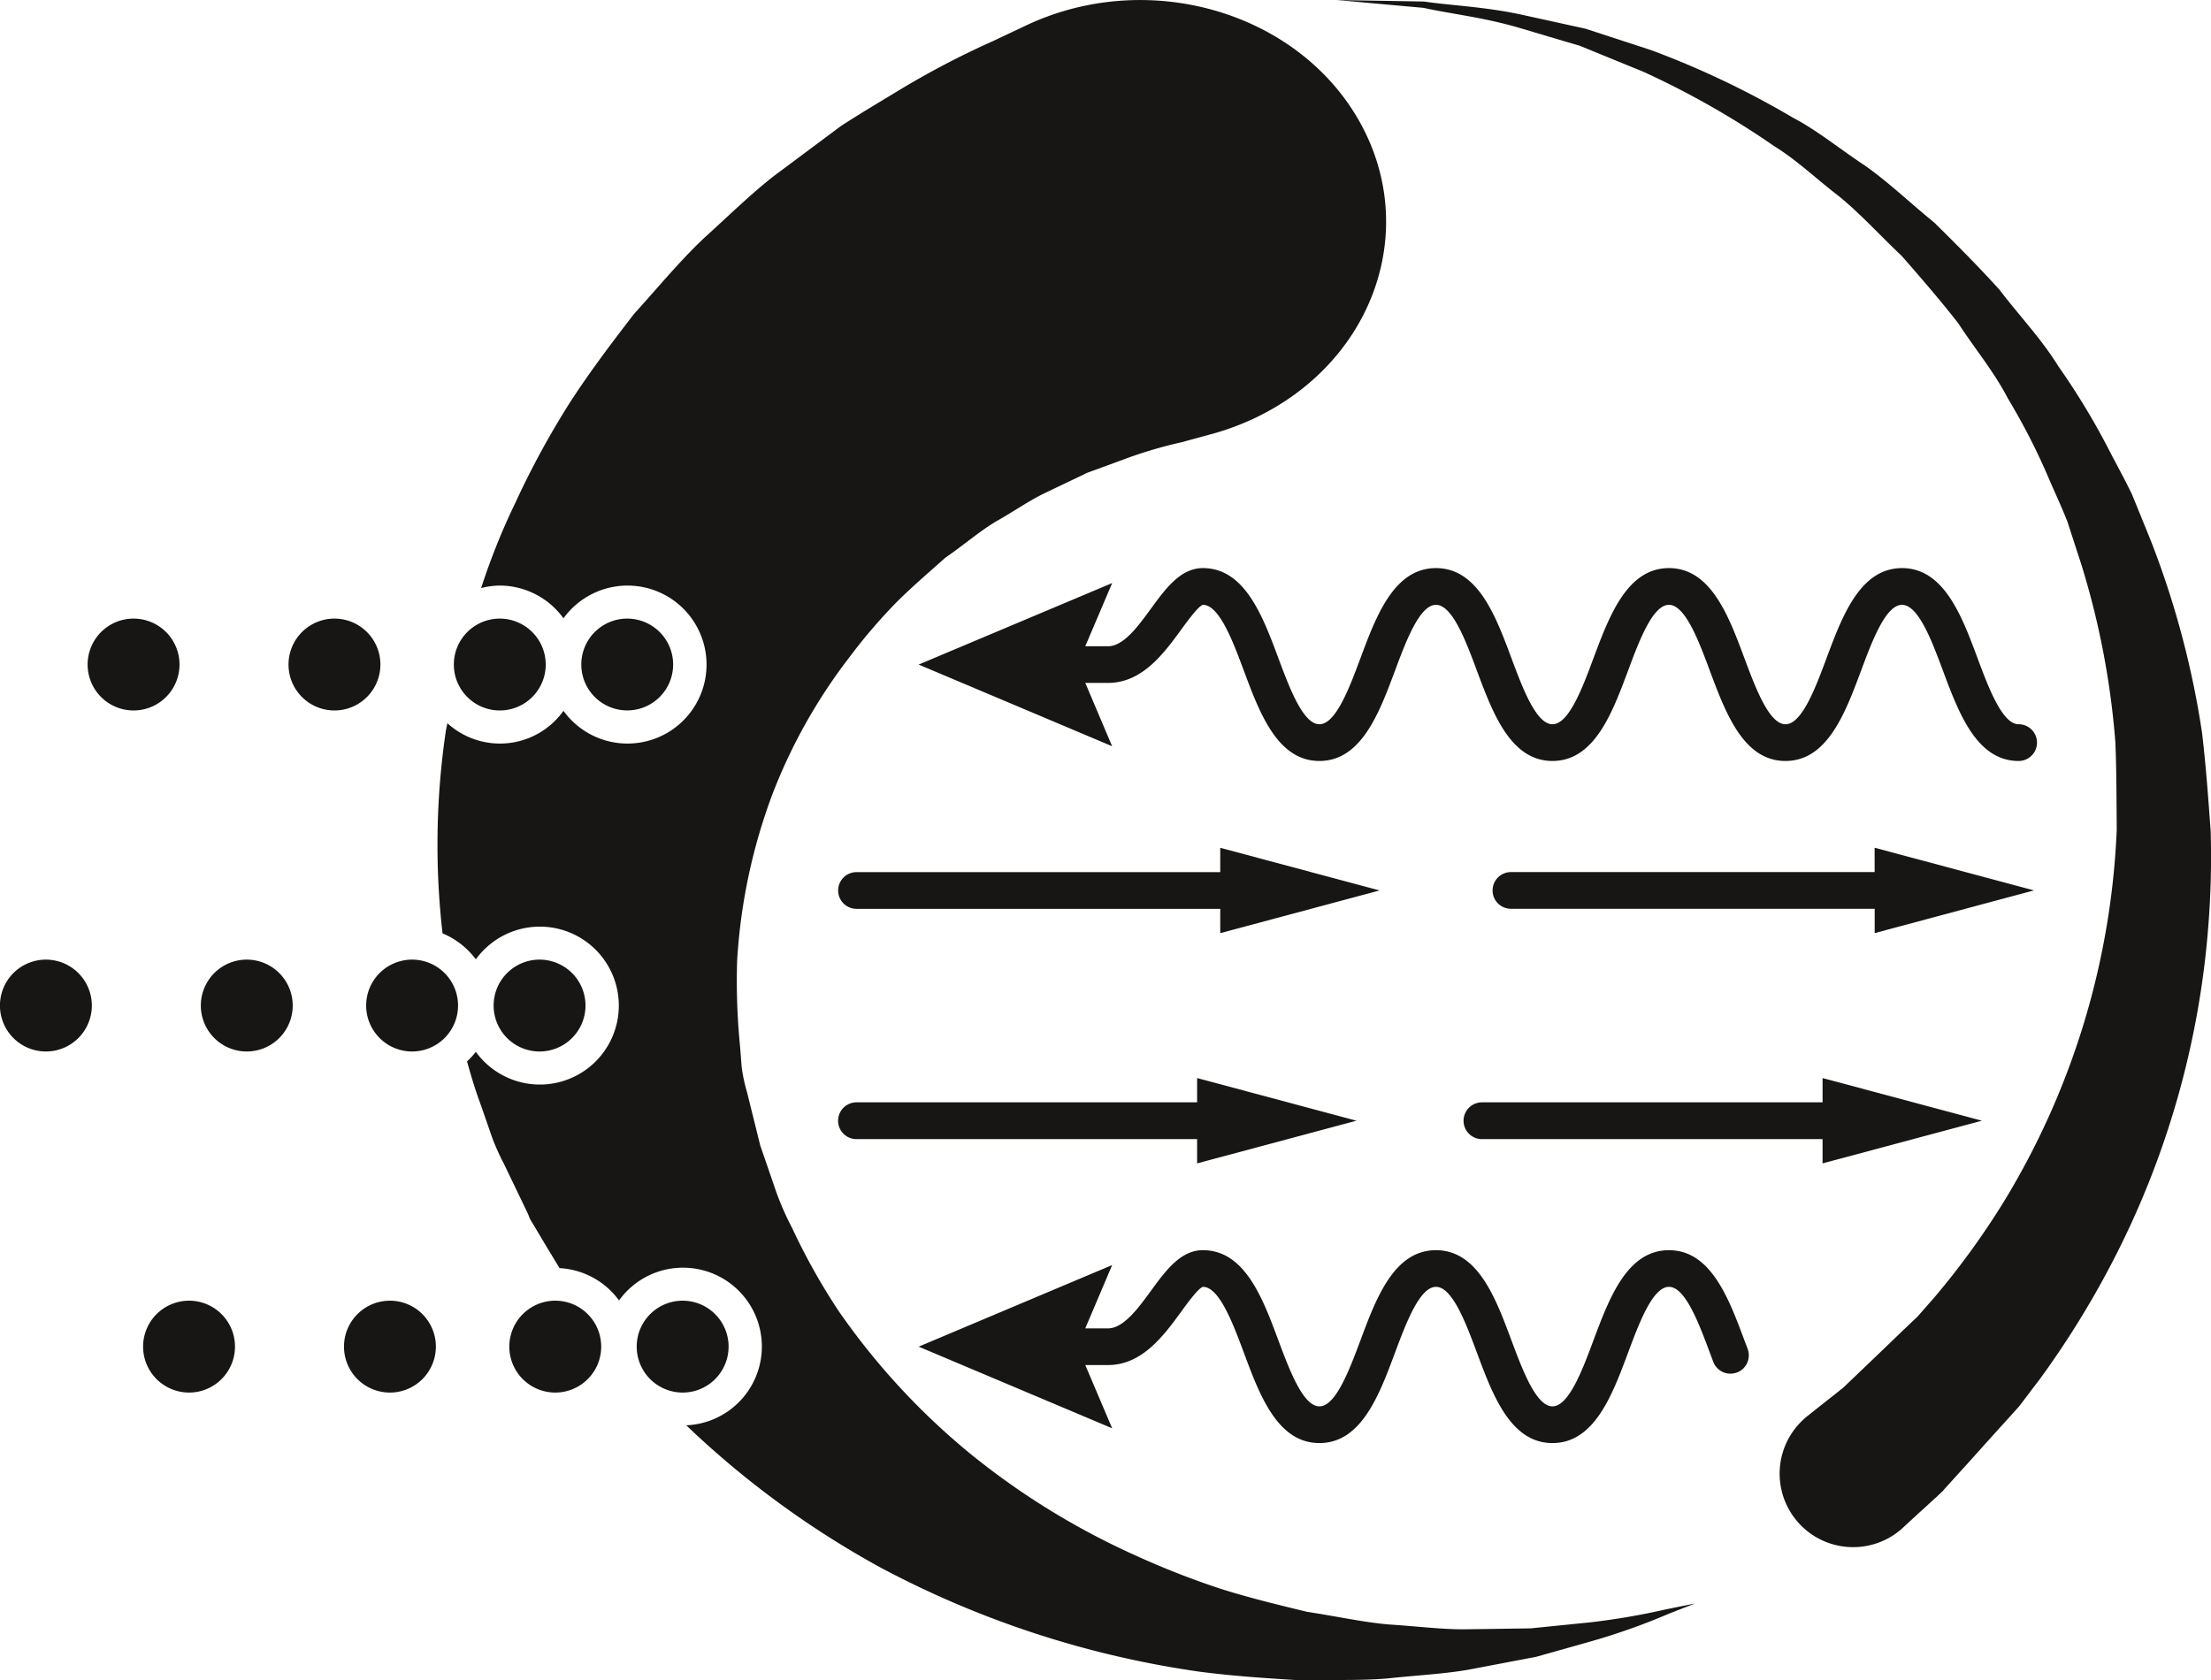 <svg xmlns="http://www.w3.org/2000/svg" xmlns:xlink="http://www.w3.org/1999/xlink" width="171.036" height="130" viewBox="0 0 171.036 130">
  <defs>
    <clipPath id="clip-path">
      <rect id="Rectangle_1435" data-name="Rectangle 1435" width="171.036" height="130" fill="none"/>
    </clipPath>
  </defs>
  <g id="Group_27183" data-name="Group 27183" transform="translate(-322.154 -829.576)">
    <g id="Group_27182" data-name="Group 27182" transform="translate(322.154 829.576)">
      <g id="Group_27181" data-name="Group 27181" clip-path="url(#clip-path)">
        <path id="Path_2175" data-name="Path 2175" d="M427.334,954.081a53.253,53.253,0,0,1-6.168,1.047c-1.315.131-2.775.279-4.366.44-1.6.023-3.329.05-5.175.074-1.832,0-3.785-.252-5.816-.376-2.027-.181-4.128-.651-6.305-.977-2.148-.524-4.373-1.054-6.6-1.755a64,64,0,0,1-6.678-2.611,57.8,57.8,0,0,1-12.7-7.806,54.178,54.178,0,0,1-10.222-11.05,49.011,49.011,0,0,1-3.631-6.47,21.875,21.875,0,0,1-1.43-3.373l-1.04-3.02-1.017-4.1a13.092,13.092,0,0,1-.419-1.956l-.124-1.6a51.078,51.078,0,0,1-.228-6.631,44.079,44.079,0,0,1,2.712-12.843,42.1,42.1,0,0,1,5.926-10.581,42.866,42.866,0,0,1,3.631-4.258c1.275-1.279,2.618-2.416,3.846-3.514,1.4-.96,2.587-2,3.889-2.785,1.346-.755,2.493-1.567,3.708-2.165,1.208-.581,2.342-1.121,3.389-1.621q1.646-.6,3-1.1a33.849,33.849,0,0,1,4.275-1.255c.983-.265,1.5-.409,1.5-.409l.926-.252a20.672,20.672,0,0,0,3.191-1.184c9.306-4.393,12.906-14.762,8.044-23.158s-16.343-11.645-25.652-7.262c0,0-.889.419-2.56,1.211a66.2,66.2,0,0,0-7.024,3.651c-1.453.883-3.067,1.832-4.765,2.93-1.611,1.2-3.349,2.5-5.215,3.889-1.815,1.423-3.55,3.131-5.436,4.836-1.846,1.752-3.53,3.8-5.369,5.829-1.664,2.161-3.379,4.416-4.943,6.833a66.066,66.066,0,0,0-4.225,7.762,51.6,51.6,0,0,0-2.651,6.607,5.843,5.843,0,0,1,1.44-.195,6.1,6.1,0,0,1,4.93,2.534,6.112,6.112,0,1,1,0,7.158,6.035,6.035,0,0,1-8.983.956c-.034.215-.087.413-.121.624a60.3,60.3,0,0,0-.252,15.638,6.182,6.182,0,0,1,2.577,2.01,6.109,6.109,0,1,1,0,7.158,7.1,7.1,0,0,1-.681.742c.312,1.117.648,2.248,1.081,3.409l.859,2.476a17.667,17.667,0,0,0,.913,2.037l1.856,3.859c.329.836.114.265.2.47l.037.067.084.134.158.265.315.53.634,1.064,1.02,1.681a6.1,6.1,0,0,1,4.6,2.5,6.1,6.1,0,1,1,5.2,9.661,71.1,71.1,0,0,0,15.017,11,74.864,74.864,0,0,0,24.668,8.061c2.624.346,5.181.507,7.594.658,2.453-.044,4.765.054,6.96-.131,2.195-.238,4.262-.339,6.175-.661,1.893-.355,3.664-.7,5.309-1.007,1.594-.446,3.064-.863,4.389-1.238a50.132,50.132,0,0,0,5.876-2.094c1.339-.524,2.047-.8,2.047-.8s-.755.151-2.178.44" transform="translate(-298.393 -829.576)" fill="#181614"/>
        <path id="Path_2176" data-name="Path 2176" d="M428.423,854.756c-1.269,0-2.329-2.836-3.181-5.118-1.215-3.265-2.6-6.964-5.839-6.964s-4.621,3.7-5.839,6.964c-.849,2.282-1.906,5.118-3.178,5.118s-2.325-2.836-3.178-5.118c-1.215-3.269-2.6-6.964-5.836-6.964s-4.614,3.7-5.836,6.964c-.846,2.282-1.906,5.118-3.175,5.118s-2.322-2.836-3.175-5.118c-1.215-3.265-2.594-6.964-5.836-6.964s-4.624,3.7-5.839,6.964c-.852,2.282-1.909,5.118-3.178,5.118s-2.322-2.836-3.175-5.118c-1.215-3.265-2.6-6.964-5.839-6.964-1.725,0-2.883,1.584-4,3.114-1,1.376-2.134,2.933-3.339,2.933l-1.759,0,2.081-4.889-14.97,6.306,14.967,6.319-2.077-4.9h1.759c2.641,0,4.3-2.265,5.638-4.091.5-.692,1.356-1.859,1.7-1.95,1.268,0,2.326,2.832,3.178,5.118,1.215,3.265,2.6,6.963,5.836,6.963s4.621-3.7,5.839-6.963c.849-2.285,1.909-5.118,3.178-5.118s2.326,2.832,3.175,5.118c1.218,3.265,2.6,6.963,5.836,6.963s4.621-3.7,5.839-6.963c.849-2.285,1.906-5.118,3.171-5.118s2.322,2.832,3.171,5.118c1.222,3.265,2.6,6.963,5.842,6.963s4.621-3.7,5.842-6.963c.849-2.285,1.906-5.118,3.175-5.118s2.326,2.832,3.175,5.118c1.221,3.265,2.6,6.963,5.846,6.963a1.421,1.421,0,0,0,0-2.842m-21.792,50.155a1.417,1.417,0,0,1-1.832-.829l-.255-.678c-.849-2.278-1.906-5.117-3.171-5.117s-2.322,2.839-3.171,5.117c-1.218,3.265-2.6,6.97-5.839,6.97s-4.617-3.7-5.836-6.97c-.849-2.278-1.906-5.117-3.175-5.117s-2.329,2.839-3.178,5.117c-1.218,3.265-2.6,6.97-5.839,6.97s-4.621-3.7-5.836-6.97c-.852-2.278-1.909-5.117-3.178-5.117-.349.094-1.2,1.258-1.7,1.95-1.336,1.826-3,4.1-5.638,4.1h-1.759l2.077,4.893-14.967-6.316L358.3,896.6l-2.081,4.9h1.759c1.2,0,2.339-1.56,3.339-2.93,1.121-1.537,2.279-3.121,4-3.121,3.242,0,4.624,3.7,5.839,6.97.852,2.275,1.909,5.114,3.175,5.114s2.326-2.839,3.178-5.114c1.215-3.265,2.6-6.97,5.839-6.97s4.621,3.7,5.836,6.97c.852,2.275,1.909,5.114,3.175,5.114s2.329-2.839,3.175-5.117c1.222-3.262,2.6-6.966,5.836-6.966s4.618,3.7,5.836,6.966l.252.665a1.427,1.427,0,0,1-.829,1.836" transform="translate(-272.267 -798.718)" fill="#181614"/>
        <path id="Path_2177" data-name="Path 2177" d="M381.57,870.241l-12.326-3.3v1.879H342.895a1.423,1.423,0,0,0,0,2.846h26.349v1.876Zm48.384,0-12.326-3.3v1.879H391.278a1.423,1.423,0,0,0,0,2.846h26.349v1.876Zm-46.595-17.816-12.326-3.3v1.883H342.895a1.419,1.419,0,0,0,0,2.839h28.138v1.882Zm38.3,3.3v-1.882H393.52a1.419,1.419,0,1,1,0-2.839h28.135v-1.883l12.326,3.3Z" transform="translate(-276.639 -783.528)" fill="#181614"/>
        <path id="Path_2178" data-name="Path 2178" d="M352.96,829.576s2.463.044,6.779.118c2.131.319,4.805.4,7.762,1.064l4.722,1.037,5.1,1.665a68.518,68.518,0,0,1,10.95,5.218c1.926,1.01,3.641,2.436,5.55,3.691,1.859,1.309,3.547,2.93,5.389,4.43,1.691,1.661,3.406,3.386,5.05,5.2,1.477,1.95,3.222,3.768,4.544,5.91a54.987,54.987,0,0,1,3.933,6.5c.587,1.138,1.211,2.258,1.768,3.419l1.453,3.571a69.009,69.009,0,0,1,3.967,14.879c.3,2.557.48,5,.668,7.641a68.546,68.546,0,0,1-.188,7.369,67.65,67.65,0,0,1-7.342,25.786,70.389,70.389,0,0,1-5.715,9.245c-.493.641-.963,1.272-1.426,1.876l-.081.111-.047.06-.275.309-.175.191-.342.383c-.232.248-.446.5-.668.735-.869.966-1.671,1.852-2.389,2.658l-1.936,2.134-.1.121-.05.054-.433.409-.218.2c-.144.131-.279.252-.409.373-.262.242-.5.46-.718.654-.849.779-1.3,1.2-1.3,1.2a5.687,5.687,0,0,1-7.692-8.379c.094-.091.2-.185.309-.268,0,0,.483-.382,1.386-1.1.228-.178.483-.379.762-.6l.436-.349.231-.181.027-.024c.091-.084-.711.668-.362.346l.013-.017.05-.05.114-.111c.607-.577,1.3-1.245,2.077-1.987s1.644-1.577,2.581-2.48c.386-.366.785-.745,1.2-1.141l1.326-1.51a61.044,61.044,0,0,0,5.446-7.534,60.049,60.049,0,0,0,8.641-28.652c-.02-2.1-.013-4.487-.107-6.748a62.883,62.883,0,0,0-2.621-13.715l-1.094-3.366c-.43-1.094-.933-2.165-1.4-3.248a49.8,49.8,0,0,0-3.2-6.268c-1.077-2.088-2.584-3.879-3.836-5.816-1.416-1.809-2.906-3.537-4.389-5.225-1.634-1.537-3.124-3.195-4.8-4.571-1.721-1.312-3.272-2.812-5.037-3.9a65.7,65.7,0,0,0-10.191-5.789c-1.688-.685-3.312-1.353-4.849-1.98q-2.4-.71-4.544-1.349c-2.859-.856-5.45-1.121-7.554-1.591-4.3-.386-6.752-.611-6.752-.611" transform="translate(-249.583 -829.576)" fill="#181614"/>
        <path id="Path_2179" data-name="Path 2179" d="M336.779,896.615a3.554,3.554,0,1,0,3.554,3.55,3.552,3.552,0,0,0-3.554-3.55m15.544,0a3.554,3.554,0,1,0,3.55,3.55,3.552,3.552,0,0,0-3.55-3.55m12.785,0a3.554,3.554,0,1,0,3.554,3.55,3.552,3.552,0,0,0-3.554-3.55m9.859,0a3.554,3.554,0,1,0,3.55,3.55,3.555,3.555,0,0,0-3.55-3.55m-49.259-26.39a3.554,3.554,0,1,0,3.551,3.554,3.557,3.557,0,0,0-3.551-3.554m15.541,0a3.554,3.554,0,1,0,3.55,3.554,3.555,3.555,0,0,0-3.55-3.554m12.789,0a3.554,3.554,0,1,0,3.55,3.554,3.553,3.553,0,0,0-3.55-3.554m9.856,0a3.554,3.554,0,1,0,3.554,3.554,3.555,3.555,0,0,0-3.554-3.554m-31.41-26.386a3.554,3.554,0,1,0,3.557,3.554,3.554,3.554,0,0,0-3.557-3.554m15.541,0a3.554,3.554,0,1,0,3.557,3.554,3.554,3.554,0,0,0-3.557-3.554m12.792,0a3.554,3.554,0,1,0,3.554,3.554,3.56,3.56,0,0,0-3.554-3.554m13.41,3.554a3.552,3.552,0,1,1-3.554-3.554,3.555,3.555,0,0,1,3.554,3.554" transform="translate(-322.155 -795.976)" fill="#181614"/>
      </g>
    </g>
  </g>
</svg>
